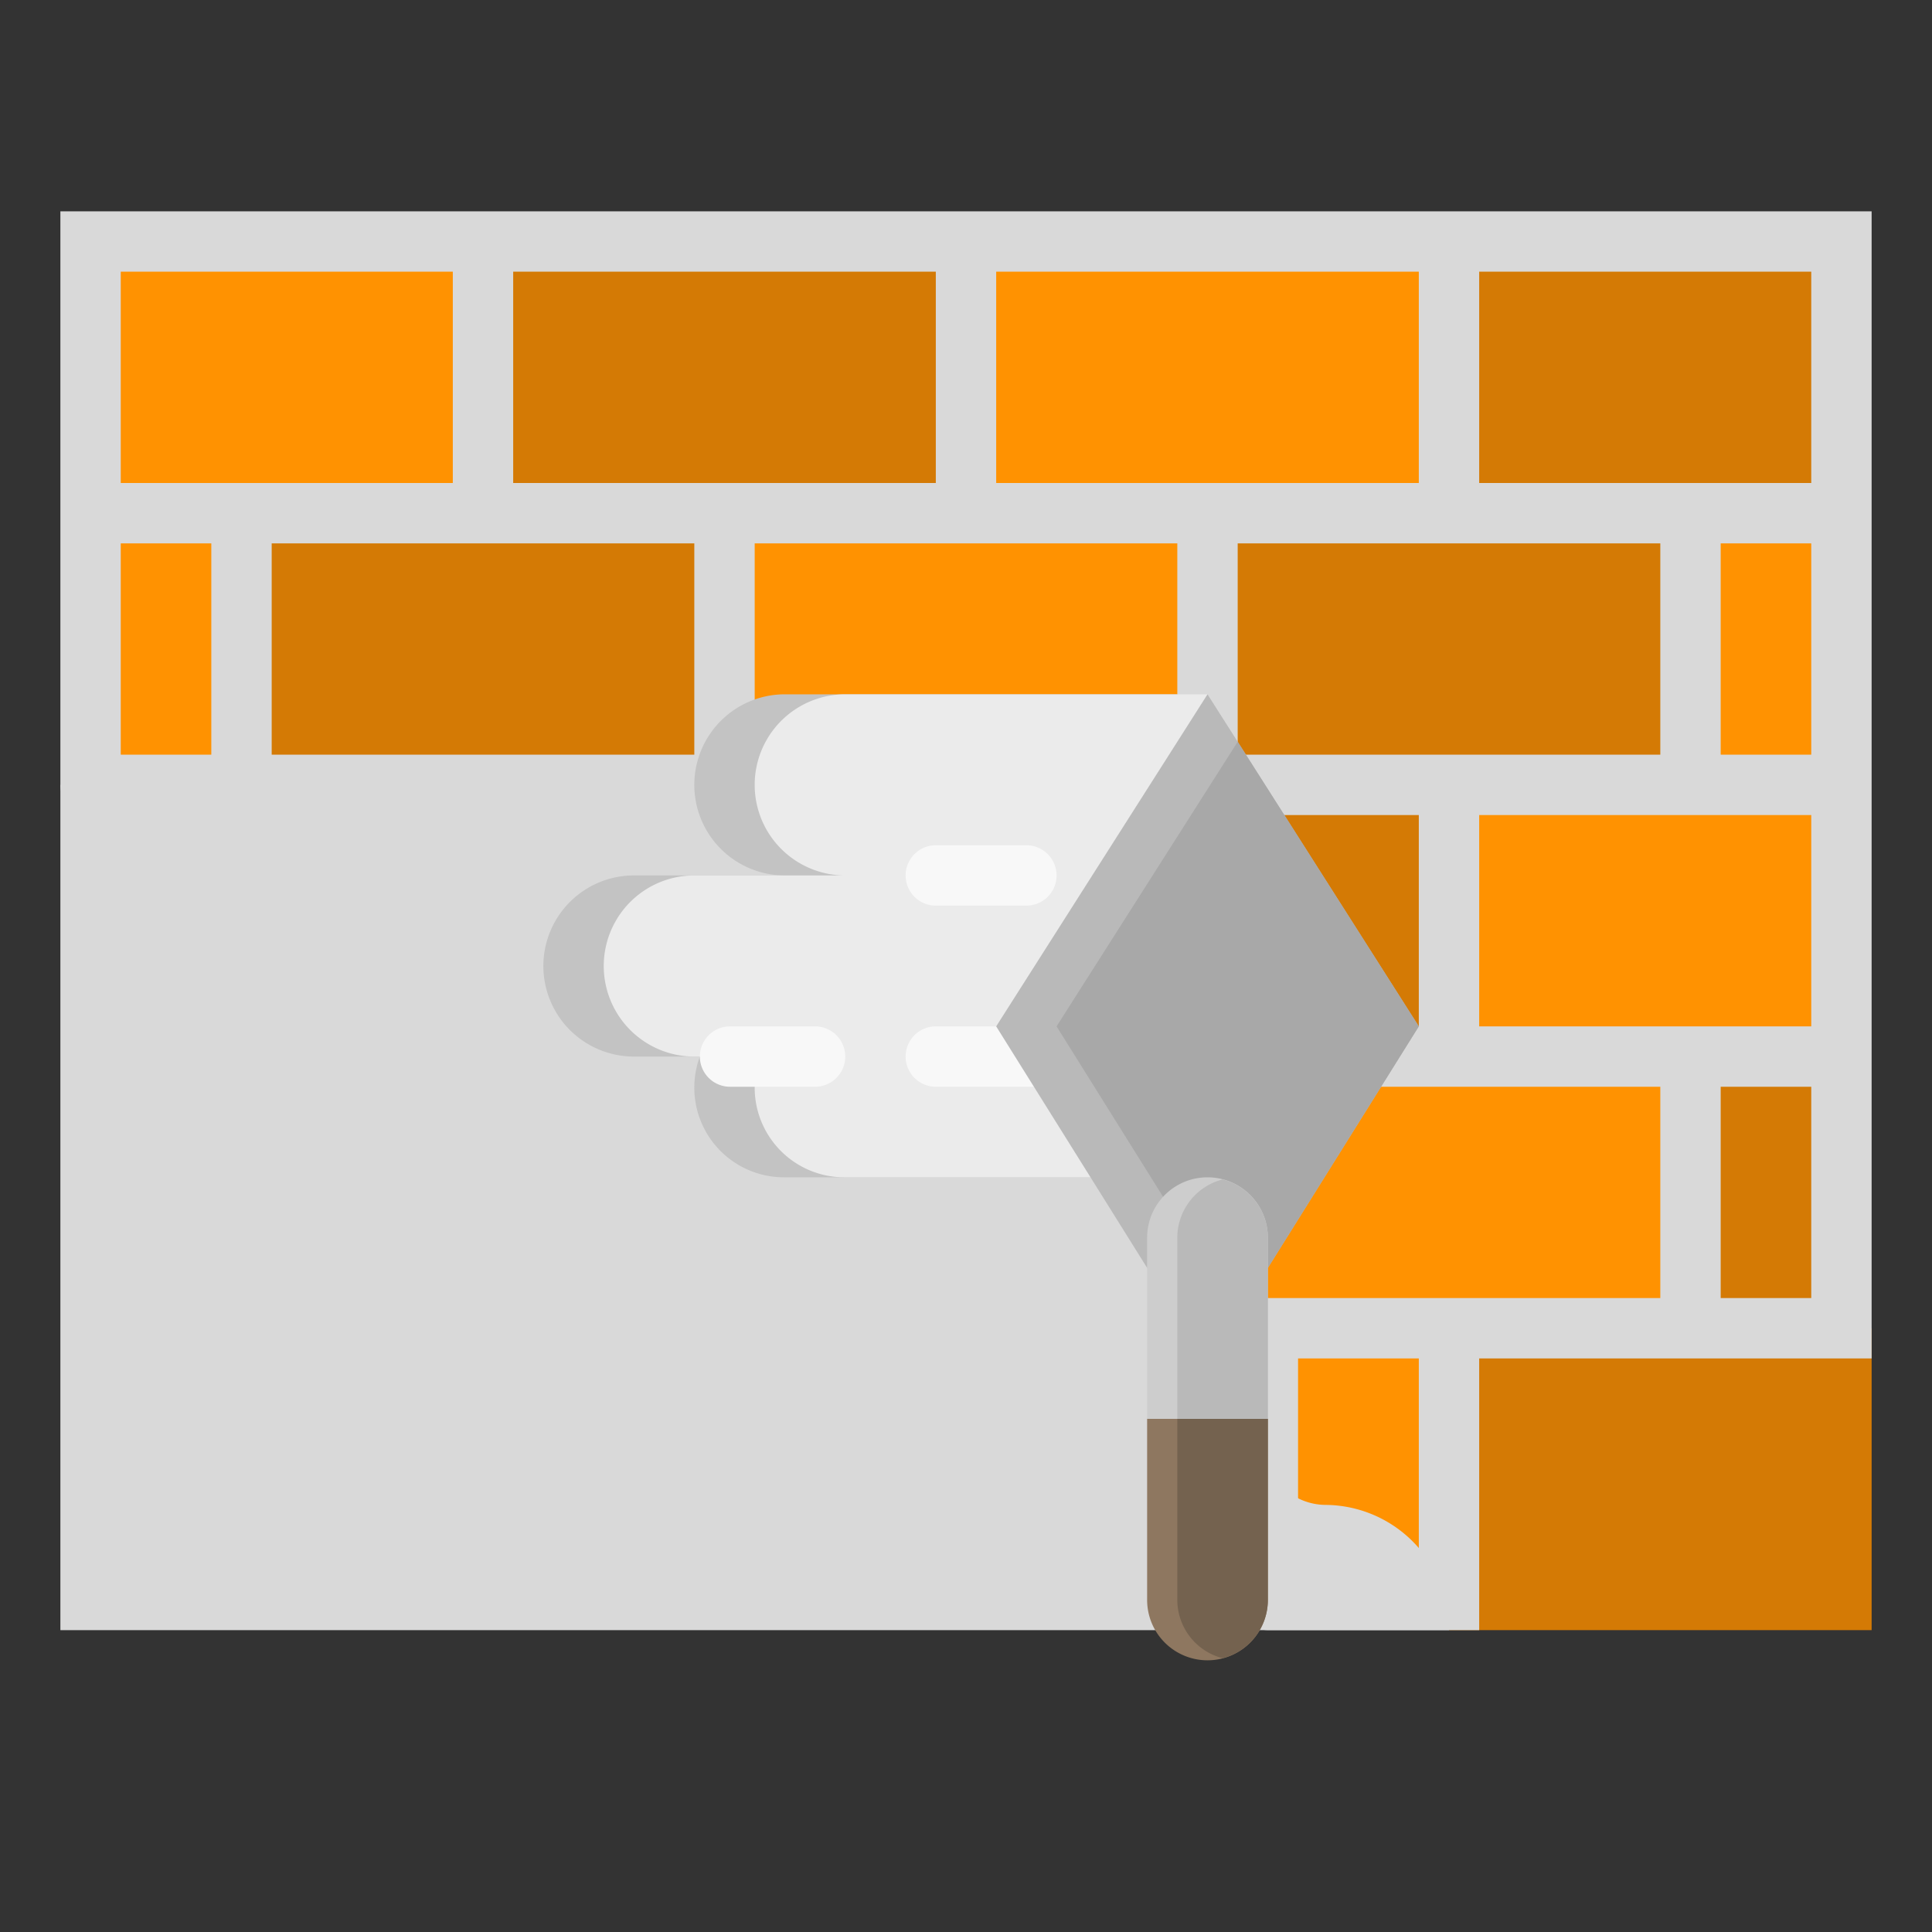 <svg height="512" viewBox="0 0 512 512" width="512" xmlns="http://www.w3.org/2000/svg"><rect x="0" y="0" width="512" height="512" fill="#333333" stroke="none"/><path d="m336 352h48v72h-48z" fill="#ff9201"/><path d="m384 208h104v72h-104z" fill="#ff9201"/><path d="m16 208h302.578v149.333h16.355v24.889a16.476 16.476 0 0 0 16.356 16.593 32.95 32.95 0 0 1 32.711 33.185h-368z" fill="#d9d9d9"/><path d="m384 352h112v80h-112z" fill="#d47a05"/><path d="m24 64h104v72h-104z" fill="#ff9201"/><path d="m128 64h128v72h-128z" fill="#d47a05"/><path d="m256 64h128v72h-128z" fill="#ff9201"/><path d="m384 64h104v72h-104z" fill="#d47a05"/><path d="m320 280h128v72h-128z" fill="#ff9201"/><g fill="#d47a05"><path d="m448 280h40v72h-40z"/><path d="m256 208h128v72h-128z"/><path d="m64 136h128v72h-128z"/></g><path d="m192 136h128v72h-128z" fill="#ff9201"/><path d="m320 136h128v72h-128z" fill="#d47a05"/><path d="m24 136h40v72h-40z" fill="#ff9201"/><path d="m448 136h40v72h-40z" fill="#ff9201"/><path d="m384 56h-368v152a8 8 0 0 0 8 8h352v56h-56a8 8 0 0 0 -8 8v72a8 8 0 0 0 8 8h8v64a8 8 0 0 0 8 8h56v-72h104v-304zm72 88h24v56h-24zm24-16h-88v-56h88zm-104 0h-112v-56h112zm-128 0h-112v-56h112zm-216-56h88v56h-88zm0 72h24v56h-24zm40 0h112v56h-112zm128 0h112v56h-112zm128 0h112v56h-112zm64 72h88v56h-88zm-64 72h112v56h-112zm48 128h-32v-56h32zm104-72h-24v-56h24z" fill="#d9d9d9"/><path d="m208 184a24 24 0 0 0 0 48h-40a24 24 0 0 0 0 48h17.47a23.769 23.769 0 0 0 22.53 32h104v-128z" fill="#c3c3c3"/><path d="m224 184a24 24 0 0 0 0 48h-40a24 24 0 0 0 0 48h17.47a23.769 23.769 0 0 0 22.53 32h96v-128z" fill="#ebebeb"/><path d="m280 288h-32a8 8 0 0 1 0-16h32a8 8 0 0 1 0 16z" fill="#f8f8f8"/><path d="m216 288h-22.531a8 8 0 0 1 0-16h22.531a8 8 0 0 1 0 16z" fill="#f8f8f8"/><path d="m272 240h-24a8 8 0 0 1 0-16h24a8 8 0 0 1 0 16z" fill="#f8f8f8"/><path d="m320 184-56 88 40 64h32l40-64z" fill="#b9b9b9"/><path d="m328 196.571-48 75.429 40 64h16l40-64z" fill="#a8a8a8"/><path d="m320 440a16 16 0 0 1 -16-16v-48h32v48a16 16 0 0 1 -16 16z" fill="#8e7760"/><path d="m324 439.434a15.962 15.962 0 0 0 12-15.434v-48h-24v48a15.962 15.962 0 0 0 12 15.434z" fill="#74624f"/><path d="m336 376h-32v-48a16 16 0 0 1 16-16 16 16 0 0 1 16 16z" fill="#cdcdcd"/><path d="m324 312.566a15.962 15.962 0 0 0 -12 15.434v48h24v-48a15.962 15.962 0 0 0 -12-15.434z" fill="#b9b9b9"/></svg>